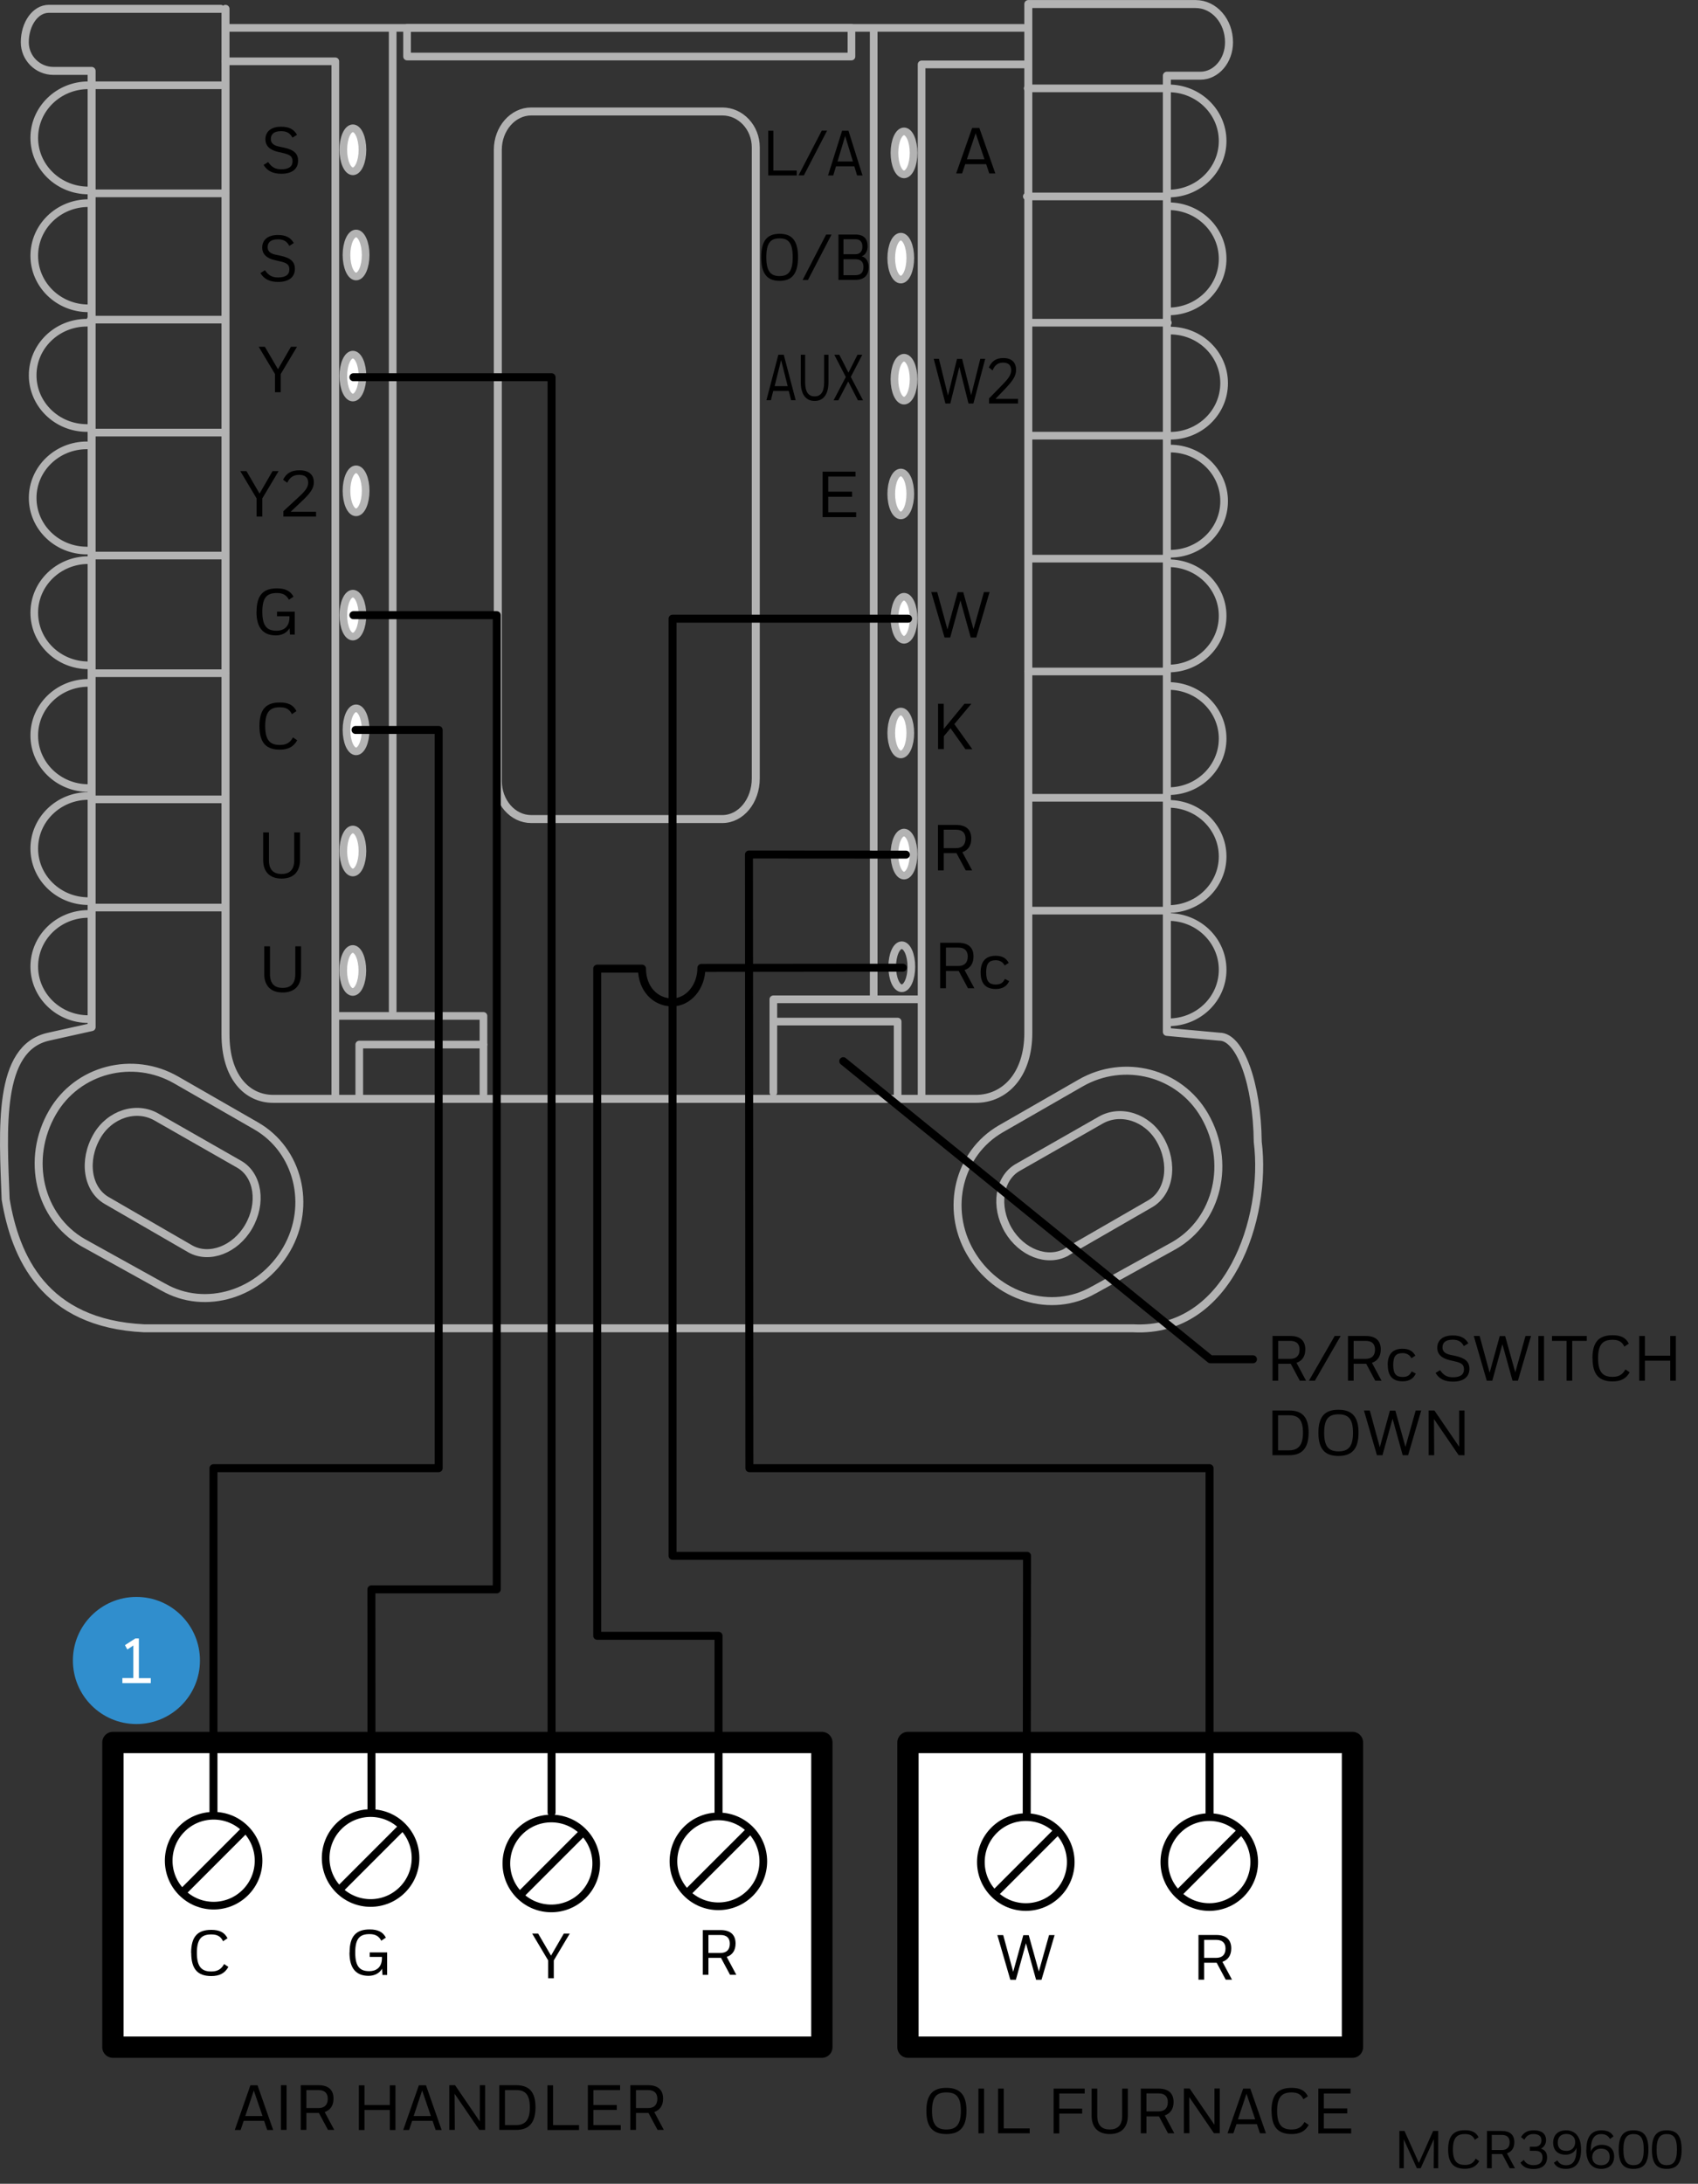 <?xml version="1.0" encoding="UTF-8"?>
<svg xmlns="http://www.w3.org/2000/svg" version="1.1" viewBox="0 0 159.56 205.11">
  <rect x="0" y="0" width="159.56" height="205.11" fill="#333333" stroke="none"/>
  <!-- Generator: Adobe Illustrator 28.7.2, SVG Export Plug-In . SVG Version: 1.2.0 Build 154)  -->
  <g>
    <g id="Layer_1">
      <rect x="5.02" y="176.15" width="107.7" height="26.68" style="display: none; fill: #fff;"/>
      <g>
        <path d="M131.91,200.91v2.74s-.41,0-.41,0v-3.5h.48l1.35,3,1.34-3h.48v3.5h-.43l.02-2.74-1.24,2.74h-.36l-1.24-2.74Z"/>
        <path d="M136.08,201.89c0-1.31.54-1.81,1.58-1.81.63,0,1.04.18,1.28.66l-.35.24c-.19-.41-.48-.54-.93-.54-.72,0-1.13.31-1.13,1.44s.41,1.46,1.13,1.46c.46,0,.78-.15,1.01-.59l.33.23c-.29.52-.73.72-1.34.72-1.04,0-1.58-.51-1.58-1.82Z"/>
        <path d="M140.18,203.65h-.45v-3.5h1.39c.79,0,1.18.38,1.18,1.05,0,.55-.25.9-.69,1.05l.75,1.4h-.49l-.71-1.33h-.98v1.33ZM140.18,200.53v1.41h.94c.46,0,.74-.23.74-.73,0-.44-.24-.69-.73-.69h-.95Z"/>
        <path d="M142.88,203.12l.31-.25c.19.33.48.49.91.49.55,0,.85-.24.85-.72,0-.4-.22-.63-.69-.63h-.5v-.38h.48c.37,0,.61-.23.61-.6,0-.41-.28-.59-.75-.59-.39,0-.65.15-.86.53l-.31-.24c.25-.44.62-.64,1.21-.64.7,0,1.14.29,1.14.93,0,.33-.17.63-.48.79.38.11.58.4.58.81,0,.63-.39,1.1-1.28,1.1-.6,0-.99-.19-1.23-.6Z"/>
        <path d="M146.01,203.14l.33-.23c.18.32.46.46.83.46.55,0,.97-.33.97-1.51v-.13c-.14.41-.54.65-1.01.65-.74,0-1.18-.41-1.18-1.12s.42-1.17,1.22-1.17,1.4.53,1.4,1.8-.53,1.82-1.42,1.82c-.54,0-.93-.18-1.13-.57ZM147.19,200.43c-.47,0-.81.25-.81.81,0,.5.27.78.82.78.49,0,.82-.33.82-.83,0-.45-.31-.76-.83-.76Z"/>
        <path d="M149.07,201.91c0-1.28.53-1.82,1.42-1.82.54,0,.93.18,1.13.57l-.33.24c-.18-.32-.46-.46-.83-.46-.55,0-.97.33-.97,1.51v.13c.14-.39.54-.63,1.01-.63.74,0,1.18.4,1.18,1.09s-.42,1.17-1.22,1.17-1.4-.53-1.4-1.8ZM150.45,203.37c.47,0,.81-.25.81-.78,0-.5-.27-.78-.82-.78-.49,0-.82.33-.82.8,0,.45.31.76.83.76Z"/>
        <path d="M153.5,200.09c.97,0,1.4.53,1.4,1.81s-.44,1.81-1.4,1.81-1.39-.53-1.39-1.81.43-1.81,1.39-1.81ZM153.5,200.44c-.61,0-.95.35-.95,1.46s.34,1.46.95,1.46.96-.33.96-1.47-.34-1.45-.96-1.45Z"/>
        <path d="M156.62,200.09c.97,0,1.4.53,1.4,1.81s-.44,1.81-1.4,1.81-1.39-.53-1.39-1.81.43-1.81,1.39-1.81ZM156.62,200.44c-.61,0-.95.35-.95,1.46s.34,1.46.95,1.46.96-.33.96-1.47-.34-1.45-.96-1.45Z"/>
      </g>
      <path d="M21.19.83v96.34c0,3.97,2.01,6.04,4.49,6.04h66.01c2.73,0,4.94-2.23,4.94-6.2h0V.38h15.72c1.74,0,3.14,1.6,3.14,3.59h0c0,1.74-1.21,3.14-2.69,3.14h-3.15v89.81l4.94.45c1.93-.02,3.54,4.4,3.6,9.88.9,7.18-2.7,17.96-11.67,17.51H13.55c-9.43-.45-12.12-6.73-13.02-12.12-.25-6.62-.79-14.21,4.04-15.27l4.04-.9V6.66h-3.59c-1.49,0-2.69-1.21-2.69-2.69,0-1.73,1-3.14,2.25-3.14h16.16" style="fill: none; stroke: #b3b3b3; stroke-linecap: round; stroke-linejoin: round; stroke-width: .75px;"/>
      <line x1="8.59" y1="18.16" x2="21.16" y2="18.16" style="fill: none; stroke: #b3b3b3; stroke-linecap: round; stroke-linejoin: round; stroke-width: .72px;"/>
      <line x1="8.67" y1="8.01" x2="20.74" y2="8.01" style="fill: none; stroke: #b3b3b3; stroke-linecap: round; stroke-linejoin: round; stroke-width: .72px;"/>
      <line x1="8.59" y1="40.63" x2="21.16" y2="40.63" style="fill: none; stroke: #b3b3b3; stroke-linecap: round; stroke-linejoin: round; stroke-width: .72px;"/>
      <line x1="8.52" y1="30.02" x2="21.01" y2="30.02" style="fill: none; stroke: #b3b3b3; stroke-linecap: round; stroke-linejoin: round; stroke-width: .72px;"/>
      <line x1="8.78" y1="63.23" x2="21.16" y2="63.23" style="fill: none; stroke: #b3b3b3; stroke-linecap: round; stroke-linejoin: round; stroke-width: .72px;"/>
      <line x1="8.74" y1="52.18" x2="21.09" y2="52.18" style="fill: none; stroke: #b3b3b3; stroke-linecap: round; stroke-linejoin: round; stroke-width: .72px;"/>
      <line x1="8.91" y1="85.24" x2="20.94" y2="85.24" style="fill: none; stroke: #b3b3b3; stroke-linecap: round; stroke-linejoin: round; stroke-width: .72px;"/>
      <line x1="8.91" y1="75.08" x2="21.09" y2="75.08" style="fill: none; stroke: #b3b3b3; stroke-linecap: round; stroke-linejoin: round; stroke-width: .72px;"/>
      <path d="M8.31,8.01c-2.81,0-5.09,2.21-5.09,4.94s2.28,4.94,5.09,4.94h0" style="fill: none; stroke: #b3b3b3; stroke-linecap: round; stroke-linejoin: round; stroke-width: .72px;"/>
      <path d="M8.31,19.08c-2.81,0-5.09,2.21-5.09,4.94s2.28,4.94,5.09,4.94h0" style="fill: none; stroke: #b3b3b3; stroke-linecap: round; stroke-linejoin: round; stroke-width: .72px;"/>
      <path d="M8.16,30.31c-2.81,0-5.09,2.21-5.09,4.94s2.28,4.95,5.09,4.95h0" style="fill: none; stroke: #b3b3b3; stroke-linecap: round; stroke-linejoin: round; stroke-width: .72px;"/>
      <path d="M8.16,41.83c-2.81,0-5.09,2.21-5.09,4.94s2.28,4.94,5.09,4.94h0" style="fill: none; stroke: #b3b3b3; stroke-linecap: round; stroke-linejoin: round; stroke-width: .72px;"/>
      <path d="M8.31,52.61c-2.81,0-5.09,2.21-5.09,4.94s2.28,4.94,5.09,4.94h0" style="fill: none; stroke: #b3b3b3; stroke-linecap: round; stroke-linejoin: round; stroke-width: .72px;"/>
      <path d="M8.31,64.14c-2.81,0-5.09,2.21-5.09,4.94s2.28,4.94,5.09,4.94h0" style="fill: none; stroke: #b3b3b3; stroke-linecap: round; stroke-linejoin: round; stroke-width: .72px;"/>
      <path d="M8.31,74.76c-2.81,0-5.09,2.21-5.09,4.94s2.28,4.94,5.09,4.94h0" style="fill: none; stroke: #b3b3b3; stroke-linecap: round; stroke-linejoin: round; stroke-width: .72px;"/>
      <path d="M8.31,85.84c-2.81,0-5.09,2.21-5.09,4.94s2.28,4.94,5.09,4.94h0" style="fill: none; stroke: #b3b3b3; stroke-linecap: round; stroke-linejoin: round; stroke-width: .72px;"/>
      <path d="M34.06,14.07c0-1.11-.4-2.02-.9-2.02s-.9.91-.9,2.02.4,2.02.9,2.02.9-.91.9-2.02Z" style="fill: #fff; fill-rule: evenodd;"/>
      <path d="M34.06,14.07c0-1.11-.4-2.02-.9-2.02s-.9.91-.9,2.02.4,2.02.9,2.02.9-.91.9-2.02Z" style="fill: none; stroke: #b3b3b3; stroke-linecap: round; stroke-linejoin: round; stroke-width: .72px;"/>
      <path d="M34.36,23.95c0-1.11-.4-2.02-.9-2.02s-.9.91-.9,2.02.4,2.02.9,2.02.9-.91.9-2.02Z" style="fill: #fff; fill-rule: evenodd;"/>
      <path d="M34.36,23.95c0-1.11-.4-2.02-.9-2.02s-.9.91-.9,2.02.4,2.02.9,2.02.9-.91.9-2.02Z" style="fill: none; stroke: #b3b3b3; stroke-linecap: round; stroke-linejoin: round; stroke-width: .72px;"/>
      <path d="M34.06,35.32c0-1.11-.4-2.01-.9-2.01s-.9.9-.9,2.01.4,2.02.9,2.02.9-.91.9-2.02Z" style="fill: #fff; fill-rule: evenodd;"/>
      <path d="M34.06,35.32c0-1.11-.4-2.01-.9-2.01s-.9.9-.9,2.01.4,2.02.9,2.02.9-.91.9-2.02Z" style="fill: none; stroke: #b3b3b3; stroke-linecap: round; stroke-linejoin: round; stroke-width: .72px;"/>
      <path d="M34.36,46.1c0-1.12-.4-2.02-.9-2.02s-.9.91-.9,2.02.4,2.02.9,2.02.9-.91.9-2.02Z" style="fill: #fff; fill-rule: evenodd;"/>
      <path d="M34.36,46.1c0-1.12-.4-2.02-.9-2.02s-.9.91-.9,2.02.4,2.02.9,2.02.9-.91.9-2.02Z" style="fill: none; stroke: #b3b3b3; stroke-linecap: round; stroke-linejoin: round; stroke-width: .72px;"/>
      <path d="M34.06,57.78c0-1.12-.4-2.02-.9-2.02s-.9.9-.9,2.02.4,2.01.9,2.01.9-.9.9-2.01Z" style="fill: #fff; fill-rule: evenodd;"/>
      <path d="M34.36,68.55c0-1.11-.4-2.02-.9-2.02s-.9.9-.9,2.02.4,2.02.9,2.02.9-.9.9-2.02Z" style="fill: #fff; fill-rule: evenodd;"/>
      <path d="M34.06,79.93c0-1.12-.4-2.02-.9-2.02s-.9.9-.9,2.02.4,2.02.9,2.02.9-.9.9-2.02Z" style="fill: #fff; fill-rule: evenodd;"/>
      <path d="M34.06,79.93c0-1.12-.4-2.02-.9-2.02s-.9.9-.9,2.02.4,2.02.9,2.02.9-.9.9-2.02Z" style="fill: none; stroke: #b3b3b3; stroke-linecap: round; stroke-linejoin: round; stroke-width: .72px;"/>
      <path d="M27.48,12.92c-.23-.42-.53-.6-1.07-.6-.71,0-.96.32-.96.74,0,.32.18.59.78.71l.43.09c.95.2,1.35.56,1.35,1.23,0,.79-.58,1.23-1.57,1.23-.71,0-1.3-.21-1.67-.83l.43-.27c.32.47.65.68,1.23.68.74,0,1.06-.28,1.06-.75,0-.44-.2-.62-.91-.78l-.43-.1c-.81-.18-1.21-.58-1.21-1.19,0-.7.51-1.18,1.47-1.18.8,0,1.21.27,1.5.76l-.43.27Z"/>
      <path d="M27.18,23.08c-.23-.42-.53-.6-1.07-.6-.71,0-.96.32-.96.74,0,.32.18.59.78.71l.43.09c.95.2,1.35.56,1.35,1.23,0,.79-.58,1.23-1.57,1.23-.71,0-1.3-.21-1.67-.83l.43-.27c.32.47.65.68,1.23.68.74,0,1.06-.28,1.06-.75,0-.44-.2-.62-.91-.77l-.43-.1c-.81-.18-1.21-.58-1.21-1.19,0-.7.51-1.18,1.47-1.18.8,0,1.21.27,1.5.76l-.43.27Z"/>
      <path d="M24.3,32.57h.59l1.23,2.11,1.22-2.11h.57l-1.53,2.56v1.71h-.54v-1.71l-1.53-2.56Z"/>
      <g>
        <path d="M22.57,44.25h.59l1.23,2.11,1.22-2.11h.57l-1.53,2.56v1.71h-.54v-1.71l-1.53-2.56Z"/>
        <path d="M26.62,48.02l1.42-1.31c.65-.59.92-.95.92-1.38,0-.49-.31-.73-.85-.73s-.88.24-1.12.74l-.39-.28c.31-.62.78-.89,1.55-.89.88,0,1.34.42,1.34,1.13,0,.54-.29.99-1.1,1.75l-1.08,1.02h2.39s0,.45,0,.45h-3.07v-.51Z"/>
      </g>
      <path d="M24.11,57.46c0-1.59.65-2.2,1.92-2.2.76,0,1.26.24,1.55.78l-.43.29c-.24-.45-.58-.63-1.12-.63-.89,0-1.38.35-1.38,1.76s.49,1.78,1.35,1.78c.55,0,1.18-.27,1.2-1.21v-.15h-1.17v-.43h1.67v2.15h-.45l-.04-.6c-.24.43-.72.68-1.28.68-1.18,0-1.83-.69-1.83-2.22Z"/>
      <path d="M24.38,68.18c0-1.59.65-2.2,1.92-2.2.76,0,1.26.22,1.56.81l-.43.29c-.23-.49-.59-.65-1.13-.65-.88,0-1.38.37-1.38,1.76s.5,1.78,1.38,1.78c.56,0,.95-.18,1.23-.71l.4.27c-.35.63-.89.88-1.63.88-1.27,0-1.92-.62-1.92-2.22Z"/>
      <path d="M27.75,88.88h.54v2.59c0,1.15-.65,1.75-1.73,1.75s-1.73-.6-1.73-1.75v-2.59h.54v2.62c0,.92.47,1.29,1.19,1.29s1.19-.37,1.19-1.29v-2.62Z"/>
      <path d="M27.65,78.18h.54v2.59c0,1.15-.65,1.75-1.73,1.75s-1.73-.6-1.73-1.75v-2.59h.54v2.62c0,.92.47,1.29,1.19,1.29s1.19-.37,1.19-1.29v-2.62Z"/>
      <polyline points="21.19 5.76 31.51 5.76 31.51 103.2" style="fill: none; stroke: #b3b3b3; stroke-linecap: round; stroke-linejoin: round; stroke-width: .72px;"/>
      <polyline points="31.57 95.42 45.43 95.42 45.43 102.75" style="fill: none; stroke: #b3b3b3; stroke-linecap: round; stroke-linejoin: round; stroke-width: .72px;"/>
      <polyline points="45.43 98.11 33.76 98.11 33.76 103.2" style="fill: none; stroke: #b3b3b3; stroke-linecap: round; stroke-linejoin: round; stroke-width: .72px;"/>
      <line x1="21.32" y1="2.62" x2="96.18" y2="2.62" style="fill: none; stroke: #b3b3b3; stroke-linecap: round; stroke-linejoin: round; stroke-width: .72px;"/>
      <path d="M17.9,117.31l-7.87-4.55c-1.83-1.05-2.24-3.76-.92-6.05h0c1.2-2.08,3.71-2.88,5.6-1.79l7.78,4.44c1.76,1.02,2.16,3.65.87,5.86-1.25,2.15-3.68,3.07-5.46,2.09Z" style="fill: none; stroke: #b3b3b3; stroke-linecap: round; stroke-linejoin: round; stroke-width: .75px;"/>
      <path d="M15.33,120.88c3.96,2.28,9.15.69,11.61-3.55,2.37-4.11,1.09-9.3-2.87-11.58h0l-7.49-4.3c-4.1-2.37-9.32-1.01-11.65,3.04h0c-2.53,4.38-1.25,9.84,2.85,12.21l7.56,4.19Z" style="fill: none; stroke: #b3b3b3; stroke-linecap: round; stroke-linejoin: round; stroke-width: .75px;"/>
      <line x1="36.9" y1="2.78" x2="36.9" y2="94.97" style="fill: none; stroke: #b3b3b3; stroke-linecap: round; stroke-linejoin: round; stroke-width: .72px;"/>
      <line x1="109.57" y1="18.45" x2="96.49" y2="18.45" style="fill: none; stroke: #b3b3b3; stroke-linecap: round; stroke-linejoin: round; stroke-width: .72px;"/>
      <line x1="109.74" y1="8.3" x2="96.57" y2="8.3" style="fill: none; stroke: #b3b3b3; stroke-linecap: round; stroke-linejoin: round; stroke-width: .72px;"/>
      <line x1="109.57" y1="40.92" x2="96.72" y2="40.92" style="fill: none; stroke: #b3b3b3; stroke-linecap: round; stroke-linejoin: round; stroke-width: .72px;"/>
      <line x1="109.74" y1="30.31" x2="96.74" y2="30.31" style="fill: none; stroke: #b3b3b3; stroke-linecap: round; stroke-linejoin: round; stroke-width: .72px;"/>
      <line x1="109.51" y1="63.07" x2="96.63" y2="63.07" style="fill: none; stroke: #b3b3b3; stroke-linecap: round; stroke-linejoin: round; stroke-width: .72px;"/>
      <line x1="109.38" y1="52.47" x2="96.76" y2="52.47" style="fill: none; stroke: #b3b3b3; stroke-linecap: round; stroke-linejoin: round; stroke-width: .72px;"/>
      <line x1="109.51" y1="85.53" x2="96.76" y2="85.53" style="fill: none; stroke: #b3b3b3; stroke-linecap: round; stroke-linejoin: round; stroke-width: .72px;"/>
      <line x1="109.57" y1="74.93" x2="96.76" y2="74.93" style="fill: none; stroke: #b3b3b3; stroke-linecap: round; stroke-linejoin: round; stroke-width: .72px;"/>
      <path d="M109.8,8.3c2.81,0,5.09,2.21,5.09,4.94s-2.28,4.94-5.09,4.94h0" style="fill: none; stroke: #b3b3b3; stroke-linecap: round; stroke-linejoin: round; stroke-width: .72px;"/>
      <path d="M109.8,19.37c2.81,0,5.09,2.21,5.09,4.94s-2.28,4.94-5.09,4.94h0" style="fill: none; stroke: #b3b3b3; stroke-linecap: round; stroke-linejoin: round; stroke-width: .72px;"/>
      <path d="M109.95,31.05c2.81,0,5.08,2.21,5.08,4.94s-2.27,4.94-5.08,4.94h0" style="fill: none; stroke: #b3b3b3; stroke-linecap: round; stroke-linejoin: round; stroke-width: .72px;"/>
      <path d="M109.95,42.13c2.81,0,5.08,2.21,5.08,4.94s-2.27,4.94-5.08,4.94h0" style="fill: none; stroke: #b3b3b3; stroke-linecap: round; stroke-linejoin: round; stroke-width: .72px;"/>
      <path d="M109.8,52.9c2.81,0,5.09,2.21,5.09,4.94s-2.28,4.95-5.09,4.95h0" style="fill: none; stroke: #b3b3b3; stroke-linecap: round; stroke-linejoin: round; stroke-width: .72px;"/>
      <path d="M109.8,64.43c2.81,0,5.09,2.21,5.09,4.94s-2.28,4.94-5.09,4.94h0" style="fill: none; stroke: #b3b3b3; stroke-linecap: round; stroke-linejoin: round; stroke-width: .72px;"/>
      <path d="M109.8,75.5c2.81,0,5.09,2.21,5.09,4.94s-2.28,4.94-5.09,4.94h0" style="fill: none; stroke: #b3b3b3; stroke-linecap: round; stroke-linejoin: round; stroke-width: .72px;"/>
      <path d="M109.8,86.13c2.81,0,5.09,2.21,5.09,4.95s-2.28,4.94-5.09,4.94h0" style="fill: none; stroke: #b3b3b3; stroke-linecap: round; stroke-linejoin: round; stroke-width: .72px;"/>
      <path d="M84.05,14.36c0-1.11.4-2.02.9-2.02s.9.9.9,2.02-.4,2.02-.9,2.02-.9-.91-.9-2.02Z" style="fill: #fff; fill-rule: evenodd;"/>
      <path d="M84.05,14.36c0-1.11.4-2.02.9-2.02s.9.9.9,2.02-.4,2.02-.9,2.02-.9-.91-.9-2.02Z" style="fill: none; stroke: #b3b3b3; stroke-linecap: round; stroke-linejoin: round; stroke-width: .72px;"/>
      <path d="M83.75,24.24c0-1.11.4-2.01.9-2.01s.89.9.89,2.01-.4,2.02-.89,2.02-.9-.9-.9-2.02Z" style="fill: #fff; fill-rule: evenodd;"/>
      <path d="M83.75,24.24c0-1.11.4-2.01.9-2.01s.89.9.89,2.01-.4,2.02-.89,2.02-.9-.9-.9-2.02Z" style="fill: none; stroke: #b3b3b3; stroke-linecap: round; stroke-linejoin: round; stroke-width: .72px;"/>
      <path d="M84.05,35.62c0-1.12.4-2.02.9-2.02s.9.9.9,2.02-.4,2.01-.9,2.01-.9-.9-.9-2.01Z" style="fill: #fff; fill-rule: evenodd;"/>
      <path d="M84.05,35.62c0-1.12.4-2.02.9-2.02s.9.9.9,2.02-.4,2.01-.9,2.01-.9-.9-.9-2.01Z" style="fill: none; stroke: #b3b3b3; stroke-linecap: round; stroke-linejoin: round; stroke-width: .72px;"/>
      <path d="M83.75,46.39c0-1.11.4-2.01.9-2.01s.89.9.89,2.01-.4,2.02-.89,2.02-.9-.9-.9-2.02Z" style="fill: #fff; fill-rule: evenodd;"/>
      <path d="M83.75,46.39c0-1.11.4-2.01.9-2.01s.89.9.89,2.01-.4,2.02-.89,2.02-.9-.9-.9-2.02Z" style="fill: none; stroke: #b3b3b3; stroke-linecap: round; stroke-linejoin: round; stroke-width: .72px;"/>
      <path d="M84.05,58.07c0-1.11.4-2.02.9-2.02s.9.91.9,2.02-.4,2.02-.9,2.02-.9-.91-.9-2.02Z" style="fill: #fff; fill-rule: evenodd;"/>
      <path d="M83.75,68.85c0-1.12.4-2.02.9-2.02s.89.9.89,2.02-.4,2.01-.89,2.01-.9-.9-.9-2.01Z" style="fill: #fff; fill-rule: evenodd;"/>
      <path d="M83.75,68.85c0-1.12.4-2.02.9-2.02s.89.9.89,2.02-.4,2.01-.89,2.01-.9-.9-.9-2.01Z" style="fill: none; stroke: #b3b3b3; stroke-linecap: round; stroke-linejoin: round; stroke-width: .72px;"/>
      <path d="M84.05,80.22c0-1.12.4-2.02.9-2.02s.9.91.9,2.02-.4,2.02-.9,2.02-.9-.91-.9-2.02Z" style="fill: #fff; fill-rule: evenodd;"/>
      <path d="M92.66,15.42h-1.96l-.29.87h-.56l1.5-4.27h.68l1.5,4.27h-.57l-.29-.87ZM90.86,14.96h1.65l-.83-2.45-.82,2.45Z"/>
      <g>
        <path d="M90.41,33.71l.85,3.41.86-3.42h.46l-1.11,4.2h-.46l-.86-3.43-.85,3.43h-.46l-1.1-4.2h.49l.85,3.45.85-3.44h.47Z"/>
        <path d="M92.96,37.4l1.25-1.28c.57-.58.81-.93.81-1.35,0-.48-.28-.71-.76-.71s-.78.23-.99.73l-.35-.28c.28-.61.69-.88,1.37-.88.78,0,1.19.41,1.19,1.11,0,.53-.26.97-.97,1.72l-.96,1h2.11s0,.44,0,.44h-2.72v-.5Z"/>
      </g>
      <path d="M90.52,55.63l.96,3.47.98-3.49h.53l-1.25,4.27h-.52l-.97-3.49-.96,3.49h-.53l-1.25-4.27h.56l.96,3.51.96-3.5h.53Z"/>
      <path d="M88.14,66.1h.54v2.37l1.95-2.37h.65l-1.6,1.91,1.69,2.36h-.65l-1.4-1.97-.63.75v1.21h-.54v-4.27Z"/>
      <g>
        <path d="M88.89,92.82h-.54v-4.27h1.7c.96,0,1.43.46,1.43,1.28,0,.67-.3,1.1-.84,1.28l.92,1.71h-.6l-.87-1.62h-1.2v1.62ZM88.89,89.01v1.72h1.15c.56,0,.9-.29.9-.89,0-.53-.29-.84-.89-.84h-1.15Z"/>
        <path d="M92.15,91.33c0-1.07.51-1.56,1.42-1.56.62,0,.99.24,1.22.67l-.38.24c-.16-.31-.45-.49-.84-.49-.62,0-.9.29-.9,1.14s.29,1.14.89,1.14c.43,0,.68-.13.87-.53l.4.21c-.23.52-.67.74-1.26.74-.9,0-1.42-.46-1.42-1.56Z"/>
      </g>
      <path d="M88.68,81.75h-.54v-4.27h1.7c.96,0,1.43.46,1.43,1.28,0,.67-.3,1.1-.84,1.28l.92,1.71h-.6l-.87-1.62h-1.2v1.62ZM88.68,77.94v1.72h1.15c.56,0,.9-.29.9-.89,0-.53-.29-.84-.89-.84h-1.15Z"/>
      <polyline points="96.45 6.05 86.6 6.05 86.6 103.09" style="fill: none; stroke: #b3b3b3; stroke-linecap: round; stroke-linejoin: round; stroke-width: .72px;"/>
      <polyline points="86.55 93.86 72.67 93.86 72.67 102.6" style="fill: none; stroke: #b3b3b3; stroke-linecap: round; stroke-linejoin: round; stroke-width: .72px;"/>
      <polyline points="72.67 95.95 84.35 95.95 84.35 103.02" style="fill: none; stroke: #b3b3b3; stroke-linecap: round; stroke-linejoin: round; stroke-width: .72px;"/>
      <path d="M100.21,117.6l7.88-4.54c1.82-1.06,2.24-3.76.91-6.05h0c-1.21-2.08-3.71-2.88-5.59-1.79l-7.79,4.44c-1.76,1.02-2.15,3.64-.88,5.86,1.26,2.14,3.68,3.07,5.47,2.09Z" style="fill: none; stroke: #b3b3b3; stroke-linecap: round; stroke-linejoin: round; stroke-width: .75px;"/>
      <path d="M102.77,121.16c-3.95,2.29-9.15.7-11.6-3.54-2.37-4.11-1.09-9.3,2.87-11.59h0l7.49-4.3c4.11-2.37,9.32-1.01,11.66,3.04h0c2.53,4.38,1.25,9.85-2.85,12.21l-7.56,4.18Z" style="fill: none; stroke: #b3b3b3; stroke-linecap: round; stroke-linejoin: round; stroke-width: .75px;"/>
      <line x1="82.1" y1="2.71" x2="82.1" y2="93.67" style="fill: none; stroke: #b3b3b3; stroke-linecap: round; stroke-linejoin: round; stroke-width: .72px;"/>
      <g>
        <path d="M74.87,16.02v.46h-2.68v-4.2h.48v3.74h2.2Z"/>
        <path d="M75.54,16.47h-.5l2.18-4.2h.5l-2.18,4.2Z"/>
        <path d="M80.29,15.62h-1.73l-.26.86h-.49l1.32-4.2h.6l1.32,4.2h-.51l-.26-.86ZM78.69,15.17h1.46l-.73-2.4-.72,2.4Z"/>
      </g>
      <path d="M77.3,44.3h3.09v.46h-2.56v1.42h2.24v.48h-2.24v1.45h2.62v.46h-3.15v-4.27Z"/>
      <g>
        <path d="M74.13,36.72h-1.47l-.22.87h-.42l1.12-4.27h.51l1.12,4.27h-.43l-.22-.87ZM72.78,36.27h1.24l-.62-2.45-.61,2.45Z"/>
        <path d="M77.44,33.32h.41v2.59c0,1.15-.49,1.75-1.3,1.75s-1.3-.6-1.3-1.75v-2.59h.41v2.62c0,.92.35,1.29.89,1.29s.89-.37.89-1.29v-2.62Z"/>
        <path d="M79.71,35.82l-.93,1.78h-.45l1.15-2.19-1.08-2.09h.47l.86,1.68.85-1.68h.45l-1.08,2.08,1.15,2.2h-.48l-.92-1.78Z"/>
      </g>
      <rect x="38.25" y="2.62" width="41.76" height="2.69" style="fill: none; stroke: #b3b3b3; stroke-linecap: round; stroke-linejoin: round; stroke-width: .72px;"/>
      <path d="M49.92,76.93c-1.74,0-3.14-1.6-3.14-3.59V14.07c0-1.98,1.41-3.6,3.14-3.6h17.96c1.73,0,3.14,1.51,3.14,3.37h0v59.27c0,2.12-1.4,3.82-3.14,3.82h-17.96Z" style="fill: none; stroke: #b3b3b3; stroke-linecap: round; stroke-linejoin: round; stroke-width: .75px;"/>
      <path d="M34.05,91.15c0-1.12-.4-2.02-.9-2.02s-.9.91-.9,2.02.4,2.02.9,2.02.9-.91.9-2.02Z" style="fill: #fff; fill-rule: evenodd;"/>
      <path d="M34.05,91.15c0-1.12-.4-2.02-.9-2.02s-.9.91-.9,2.02.4,2.02.9,2.02.9-.91.9-2.02Z" style="fill: none; stroke: #b3b3b3; stroke-linecap: round; stroke-linejoin: round; stroke-width: .72px;"/>
      <g>
        <path d="M87.05,198.26c0-1.54.62-2.16,1.88-2.16s1.89.63,1.89,2.16-.63,2.18-1.89,2.18-1.88-.64-1.88-2.18ZM87.58,198.27c0,1.33.47,1.74,1.35,1.74s1.36-.4,1.36-1.75-.47-1.73-1.36-1.73-1.35.38-1.35,1.74Z"/>
        <path d="M91.94,196.17h.53v4.2h-.53v-4.2Z"/>
        <path d="M96.76,199.91v.46h-2.97v-4.2h.53v3.74h2.44Z"/>
        <path d="M99,196.17h2.93v.46h-2.39v1.42h2.15v.47h-2.15v1.86h-.53v-4.2Z"/>
        <path d="M105.45,196.17h.53v2.55c0,1.13-.64,1.72-1.7,1.72s-1.7-.59-1.7-1.72v-2.55h.53v2.57c0,.9.46,1.27,1.17,1.27s1.17-.37,1.17-1.27v-2.57Z"/>
        <path d="M107.73,200.37h-.53v-4.2h1.67c.95,0,1.41.46,1.41,1.26,0,.66-.3,1.08-.83,1.26l.9,1.68h-.59l-.85-1.59h-1.18v1.59ZM107.73,196.62v1.69h1.13c.55,0,.88-.28.88-.87,0-.52-.28-.82-.88-.82h-1.13Z"/>
        <path d="M111.75,196.95l.02,3.41h-.52v-4.2h.54l2.33,3.41v-3.41s.5,0,.5,0v4.2h-.55l-2.33-3.41Z"/>
        <path d="M118.11,199.51h-1.92l-.29.86h-.55l1.47-4.2h.67l1.47,4.2h-.56l-.29-.86ZM116.33,199.06h1.62l-.82-2.41-.8,2.41Z"/>
        <path d="M119.48,198.26c0-1.56.64-2.16,1.89-2.16.75,0,1.24.22,1.53.79l-.42.28c-.23-.49-.58-.64-1.11-.64-.86,0-1.36.37-1.36,1.73s.49,1.75,1.36,1.75c.55,0,.93-.18,1.21-.7l.4.27c-.34.62-.87.86-1.6.86-1.25,0-1.89-.61-1.89-2.18Z"/>
        <path d="M123.87,196.17h3.04v.46h-2.51v1.4h2.2v.47h-2.2v1.42h2.57v.46h-3.09v-4.2Z"/>
      </g>
      <g>
        <path d="M120.11,129.68h-.53v-4.2h1.67c.95,0,1.41.46,1.41,1.26,0,.66-.3,1.08-.83,1.26l.9,1.68h-.59l-.85-1.59h-1.18v1.59ZM120.11,125.94v1.69h1.13c.55,0,.88-.28.88-.87,0-.52-.28-.82-.88-.82h-1.13Z"/>
        <path d="M123.55,129.68h-.55l2.42-4.2h.56l-2.42,4.2Z"/>
        <path d="M127.2,129.68h-.53v-4.2h1.67c.95,0,1.41.46,1.41,1.26,0,.66-.3,1.08-.83,1.26l.9,1.68h-.59l-.85-1.59h-1.18v1.59ZM127.2,125.94v1.69h1.13c.55,0,.88-.28.88-.87,0-.52-.28-.82-.88-.82h-1.13Z"/>
        <path d="M130.4,128.21c0-1.06.5-1.53,1.4-1.53.61,0,.97.23,1.2.65l-.37.24c-.16-.31-.44-.48-.83-.48-.61,0-.88.28-.88,1.12s.29,1.12.88,1.12c.42,0,.67-.13.85-.52l.39.2c-.23.51-.65.73-1.24.73-.89,0-1.39-.46-1.39-1.54Z"/>
        <path d="M137.55,126.42c-.22-.41-.52-.59-1.05-.59-.7,0-.95.31-.95.73,0,.32.18.58.77.7l.43.09c.93.2,1.33.55,1.33,1.21,0,.78-.57,1.21-1.54,1.21-.7,0-1.28-.2-1.64-.82l.42-.26c.31.46.64.67,1.21.67.73,0,1.04-.28,1.04-.74,0-.43-.2-.61-.89-.76l-.43-.1c-.79-.18-1.19-.57-1.19-1.17,0-.69.5-1.16,1.45-1.16.79,0,1.19.27,1.47.74l-.42.26Z"/>
        <path d="M141.44,125.49l.95,3.41.96-3.42h.52l-1.23,4.2h-.51l-.95-3.43-.95,3.43h-.52l-1.22-4.2h.55l.94,3.45.95-3.44h.52Z"/>
        <path d="M144.56,125.48h.53v4.2h-.53v-4.2Z"/>
        <path d="M149.11,125.48v.46h-1.37v3.74h-.53v-3.74h-1.37v-.46h3.28Z"/>
        <path d="M149.64,127.57c0-1.56.64-2.16,1.89-2.16.75,0,1.24.21,1.53.79l-.42.28c-.23-.49-.58-.64-1.11-.64-.86,0-1.36.37-1.36,1.73s.49,1.75,1.36,1.75c.55,0,.93-.18,1.21-.7l.4.27c-.34.62-.87.86-1.6.86-1.25,0-1.89-.61-1.89-2.18Z"/>
        <path d="M156.95,127.8h-2.38v1.88h-.53v-4.2h.53v1.85h2.38v-1.85h.53v4.2h-.53v-1.88Z"/>
        <path d="M119.57,136.68v-4.2h1.58c1.22,0,1.82.62,1.82,2.08s-.62,2.12-1.82,2.12h-1.58ZM121.13,136.22c.8,0,1.31-.4,1.31-1.65s-.46-1.64-1.27-1.64h-1.07v3.29h1.03Z"/>
        <path d="M123.89,134.57c0-1.54.62-2.16,1.88-2.16s1.89.63,1.89,2.16-.63,2.18-1.89,2.18-1.88-.64-1.88-2.18ZM124.43,134.58c0,1.33.47,1.74,1.35,1.74s1.36-.4,1.36-1.75-.47-1.73-1.36-1.73-1.35.38-1.35,1.74Z"/>
        <path d="M131.12,132.49l.95,3.41.96-3.42h.52l-1.23,4.2h-.51l-.95-3.43-.95,3.43h-.52l-1.22-4.2h.55l.94,3.45.95-3.44h.52Z"/>
        <path d="M134.75,133.27l.02,3.41h-.52v-4.2h.54l2.33,3.41v-3.41s.5,0,.5,0v4.2h-.55l-2.33-3.41Z"/>
      </g>
      <path d="M34.06,57.78c0-1.12-.4-2.02-.9-2.02s-.9.9-.9,2.02.4,2.01.9,2.01.9-.9.9-2.01Z" style="fill: none; stroke: #b3b3b3; stroke-linecap: round; stroke-linejoin: round; stroke-width: .72px;"/>
      <path d="M34.36,68.55c0-1.11-.4-2.02-.9-2.02s-.9.9-.9,2.02.4,2.02.9,2.02.9-.9.9-2.02Z" style="fill: none; stroke: #b3b3b3; stroke-linecap: round; stroke-linejoin: round; stroke-width: .72px;"/>
      <path d="M84.05,58.07c0-1.11.4-2.02.9-2.02s.9.91.9,2.02-.4,2.02-.9,2.02-.9-.91-.9-2.02Z" style="fill: none; stroke: #b3b3b3; stroke-linecap: round; stroke-linejoin: round; stroke-width: .72px;"/>
      <path d="M84.05,80.22c0-1.12.4-2.02.9-2.02s.9.91.9,2.02-.4,2.02-.9,2.02-.9-.91-.9-2.02Z" style="fill: none; stroke: #b3b3b3; stroke-linecap: round; stroke-linejoin: round; stroke-width: .72px;"/>
      <g>
        <path d="M71.53,24.16c0-1.56.57-2.2,1.73-2.2s1.73.64,1.73,2.2-.58,2.22-1.73,2.22-1.73-.65-1.73-2.22ZM72.01,24.16c0,1.35.43,1.77,1.24,1.77s1.24-.4,1.24-1.78-.43-1.76-1.24-1.76-1.24.39-1.24,1.77Z"/>
        <path d="M75.93,26.3h-.51l2.21-4.27h.51l-2.22,4.27Z"/>
        <path d="M78.79,22.03h1.61c.82,0,1.13.45,1.13,1.1,0,.47-.21.81-.56.95.46.1.66.55.66.99,0,.8-.42,1.22-1.29,1.22h-1.55v-4.27ZM79.26,22.48v1.4h1.11c.48,0,.67-.32.67-.71,0-.49-.25-.7-.65-.7h-1.13ZM79.26,24.35v1.5h1.1c.52,0,.78-.25.78-.78,0-.46-.23-.72-.76-.72h-1.12Z"/>
      </g>
      <polyline points="79.24 99.67 113.74 127.67 117.74 127.67" style="fill: none; stroke: #000; stroke-linecap: round; stroke-linejoin: round; stroke-width: .75px;"/>
      <path d="M106.4,188.13c1.65-1.65,1.65-4.32,0-5.97-1.65-1.65-4.32-1.65-5.97,0-1.65,1.65-1.65,4.32,0,5.97,1.65,1.66,4.32,1.66,5.97,0Z" style="fill: none; stroke: #000; stroke-linecap: round; stroke-linejoin: round; stroke-width: .72px;"/>
      <line x1="106.39" y1="182.22" x2="100.51" y2="188.1" style="fill: none; stroke: #000; stroke-linecap: round; stroke-linejoin: round; stroke-width: .72px;"/>
      <rect x="10.61" y="163.66" width="66.62" height="28.62" style="fill: #fff;"/>
      <rect x="10.61" y="163.66" width="66.62" height="28.62" style="fill: none; stroke: #000; stroke-linecap: round; stroke-linejoin: round; stroke-width: 2px;"/>
      <rect x="85.32" y="163.66" width="41.77" height="28.62" style="fill: #fff;"/>
      <rect x="85.32" y="163.66" width="41.77" height="28.62" style="fill: none; stroke: #000; stroke-linecap: round; stroke-linejoin: round; stroke-width: 2px;"/>
      <polyline points="20.06 170.24 20.06 137.9 41.22 137.9 41.22 68.56 33.41 68.56" style="fill: none; stroke: #000; stroke-linecap: round; stroke-linejoin: round; stroke-width: .75px;"/>
      <polyline points="96.48 170.32 96.51 146.13 63.2 146.13 63.2 58.11 85.33 58.11" style="fill: none; stroke: #000; stroke-linecap: round; stroke-linejoin: round; stroke-width: .75px;"/>
      <polyline points="34.91 169.94 34.9 149.28 46.68 149.28 46.68 57.78 33.21 57.78" style="fill: none; stroke: #000; stroke-linecap: round; stroke-linejoin: round; stroke-width: .75px;"/>
      <polyline points="51.83 170.24 51.83 35.43 33.21 35.43" style="fill: none; stroke: #000; stroke-linecap: round; stroke-linejoin: round; stroke-width: .75px;"/>
      <polyline points="113.66 170.38 113.66 137.9 70.42 137.9 70.38 80.26 85.13 80.27" style="fill: none; stroke: #000; stroke-linecap: round; stroke-linejoin: round; stroke-width: .75px;"/>
      <path d="M23.06,177.75c1.65-1.65,1.65-4.32,0-5.97-1.65-1.65-4.32-1.65-5.97,0-1.65,1.65-1.65,4.32,0,5.97,1.65,1.65,4.32,1.65,5.97,0Z" style="fill: none; stroke: #000; stroke-linecap: round; stroke-linejoin: round; stroke-width: .72px;"/>
      <line x1="23.04" y1="171.84" x2="17.16" y2="177.72" style="fill: none; stroke: #000; stroke-linecap: round; stroke-linejoin: round; stroke-width: .72px;"/>
      <path d="M37.81,177.5c1.65-1.65,1.65-4.32,0-5.97-1.65-1.65-4.32-1.65-5.97,0-1.65,1.65-1.65,4.32,0,5.97,1.65,1.65,4.32,1.65,5.97,0Z" style="fill: none; stroke: #000; stroke-linecap: round; stroke-linejoin: round; stroke-width: .72px;"/>
      <line x1="37.8" y1="171.59" x2="31.92" y2="177.47" style="fill: none; stroke: #000; stroke-linecap: round; stroke-linejoin: round; stroke-width: .72px;"/>
      <path d="M54.79,178.01c1.65-1.65,1.65-4.32,0-5.97-1.65-1.65-4.32-1.65-5.97,0-1.65,1.65-1.65,4.32,0,5.97,1.65,1.65,4.32,1.65,5.97,0Z" style="fill: none; stroke: #000; stroke-linecap: round; stroke-linejoin: round; stroke-width: .72px;"/>
      <line x1="54.78" y1="172.1" x2="48.9" y2="177.98" style="fill: none; stroke: #000; stroke-linecap: round; stroke-linejoin: round; stroke-width: .72px;"/>
      <path d="M99.38,177.88c1.65-1.65,1.65-4.32,0-5.97-1.65-1.65-4.32-1.65-5.97,0-1.65,1.65-1.65,4.32,0,5.97,1.65,1.65,4.32,1.65,5.97,0Z" style="fill: none; stroke: #000; stroke-linecap: round; stroke-linejoin: round; stroke-width: .72px;"/>
      <line x1="99.37" y1="171.97" x2="93.49" y2="177.85" style="fill: none; stroke: #000; stroke-linecap: round; stroke-linejoin: round; stroke-width: .72px;"/>
      <path d="M116.62,177.88c1.65-1.65,1.65-4.32,0-5.97-1.65-1.65-4.32-1.65-5.97,0-1.65,1.65-1.65,4.32,0,5.97,1.65,1.65,4.32,1.65,5.97,0Z" style="fill: none; stroke: #000; stroke-linecap: round; stroke-linejoin: round; stroke-width: .72px;"/>
      <line x1="116.61" y1="171.97" x2="110.73" y2="177.85" style="fill: none; stroke: #000; stroke-linecap: round; stroke-linejoin: round; stroke-width: .72px;"/>
      <path d="M113.15,185.94h-.53v-4.2h1.67c.95,0,1.41.46,1.41,1.26,0,.66-.3,1.08-.83,1.26l.9,1.68h-.59l-.85-1.59h-1.18v1.59ZM113.15,182.2v1.69h1.13c.55,0,.88-.28.88-.87,0-.52-.28-.82-.88-.82h-1.13Z"/>
      <path d="M96.67,181.76l.95,3.41.96-3.42h.52l-1.23,4.2h-.51l-.95-3.43-.95,3.43h-.52l-1.22-4.2h.55l.94,3.45.95-3.44h.52Z"/>
      <path d="M49.99,181.61h.58l1.21,2.07,1.2-2.07h.56l-1.5,2.52v1.68h-.53v-1.68l-1.5-2.52Z"/>
      <path d="M32.85,183.39c0-1.57.64-2.17,1.89-2.17.75,0,1.24.23,1.52.77l-.43.29c-.23-.44-.57-.62-1.1-.62-.87,0-1.35.35-1.35,1.73s.48,1.75,1.33,1.75c.54,0,1.16-.26,1.18-1.19v-.15h-1.15v-.42h1.64v2.12h-.44l-.04-.59c-.23.42-.71.67-1.26.67-1.16,0-1.8-.68-1.8-2.18Z"/>
      <path d="M17.96,183.43c0-1.57.64-2.17,1.89-2.17.75,0,1.24.22,1.53.79l-.42.28c-.23-.49-.58-.64-1.11-.64-.86,0-1.35.37-1.35,1.73s.49,1.75,1.35,1.75c.55,0,.93-.18,1.21-.7l.4.27c-.34.62-.87.86-1.6.86-1.25,0-1.89-.61-1.89-2.18Z"/>
      <path d="M70.49,177.81c1.65-1.65,1.65-4.32,0-5.97-1.65-1.65-4.32-1.65-5.97,0-1.65,1.65-1.65,4.32,0,5.97,1.65,1.65,4.32,1.65,5.97,0Z" style="fill: none; stroke: #000; stroke-linecap: round; stroke-linejoin: round; stroke-width: .72px;"/>
      <line x1="70.47" y1="171.91" x2="64.59" y2="177.78" style="fill: none; stroke: #000; stroke-linecap: round; stroke-linejoin: round; stroke-width: .72px;"/>
      <path d="M66.57,185.48h-.53v-4.2h1.67c.95,0,1.41.46,1.41,1.26,0,.66-.3,1.08-.83,1.26l.9,1.68h-.59l-.85-1.59h-1.18v1.59ZM66.57,181.74v1.69h1.13c.55,0,.88-.28.88-.87,0-.52-.28-.82-.88-.82h-1.13Z"/>
      <g>
        <path d="M24.82,199.2h-1.92l-.29.86h-.55l1.47-4.2h.67l1.47,4.2h-.56l-.29-.86ZM23.05,198.75h1.62l-.82-2.4-.8,2.4Z"/>
        <path d="M26.4,195.85h.53v4.2h-.53v-4.2Z"/>
        <path d="M28.79,200.05h-.53v-4.2h1.67c.95,0,1.41.46,1.41,1.26,0,.66-.3,1.08-.83,1.26l.9,1.68h-.59l-.85-1.59h-1.18v1.59ZM28.79,196.31v1.69h1.13c.55,0,.88-.28.88-.87,0-.52-.28-.82-.88-.82h-1.13Z"/>
        <path d="M36.63,198.18h-2.38v1.88h-.53v-4.2h.53v1.85h2.38v-1.85h.53v4.2h-.53v-1.88Z"/>
        <path d="M40.65,199.2h-1.92l-.29.86h-.55l1.47-4.2h.67l1.47,4.2h-.56l-.29-.86ZM38.87,198.75h1.62l-.82-2.4-.8,2.4Z"/>
        <path d="M42.72,196.64l.02,3.41h-.52v-4.2h.54l2.33,3.41v-3.41s.5,0,.5,0v4.2h-.55l-2.33-3.41Z"/>
        <path d="M46.92,200.05v-4.2h1.58c1.22,0,1.82.62,1.82,2.08s-.62,2.12-1.82,2.12h-1.58ZM48.48,199.6c.8,0,1.31-.4,1.31-1.65s-.46-1.64-1.27-1.64h-1.07v3.29h1.03Z"/>
        <path d="M54.41,199.6v.46h-2.97v-4.2h.53v3.74h2.44Z"/>
        <path d="M55.23,195.85h3.04v.46h-2.51v1.4h2.2v.47h-2.2v1.42h2.57v.46h-3.09v-4.2Z"/>
        <path d="M59.76,200.05h-.53v-4.2h1.67c.95,0,1.41.46,1.41,1.26,0,.66-.3,1.08-.83,1.26l.9,1.68h-.59l-.85-1.59h-1.18v1.59ZM59.76,196.31v1.69h1.13c.55,0,.88-.28.88-.87,0-.52-.28-.82-.88-.82h-1.13Z"/>
      </g>
      <path d="M83.84,90.8c0-1.12.4-2.02.9-2.02s.9.91.9,2.02-.4,2.02-.9,2.02-.9-.91-.9-2.02Z" style="fill: none; stroke: #b3b3b3; stroke-linecap: round; stroke-linejoin: round; stroke-width: .72px;"/>
      <path d="M67.52,170.2v-16.56h-11.4v-62.66h4.21c0,1.9,1.27,3.17,2.83,3.17h0c1.52,0,2.75-1.45,2.75-3.24l18.93-.02" style="fill: none; stroke: #000; stroke-linecap: round; stroke-linejoin: round; stroke-width: .75px;"/>
      <g>
        <circle cx="12.82" cy="155.96" r="5.97" style="fill: #308ecd;"/>
        <path d="M11.49,157.61h1.04v-3.06l-.56.38-.23-.41.98-.63h.33v3.73h1.12v.47h-2.67v-.47Z" style="fill: #fff;"/>
      </g>
    </g>
  </g>
</svg>